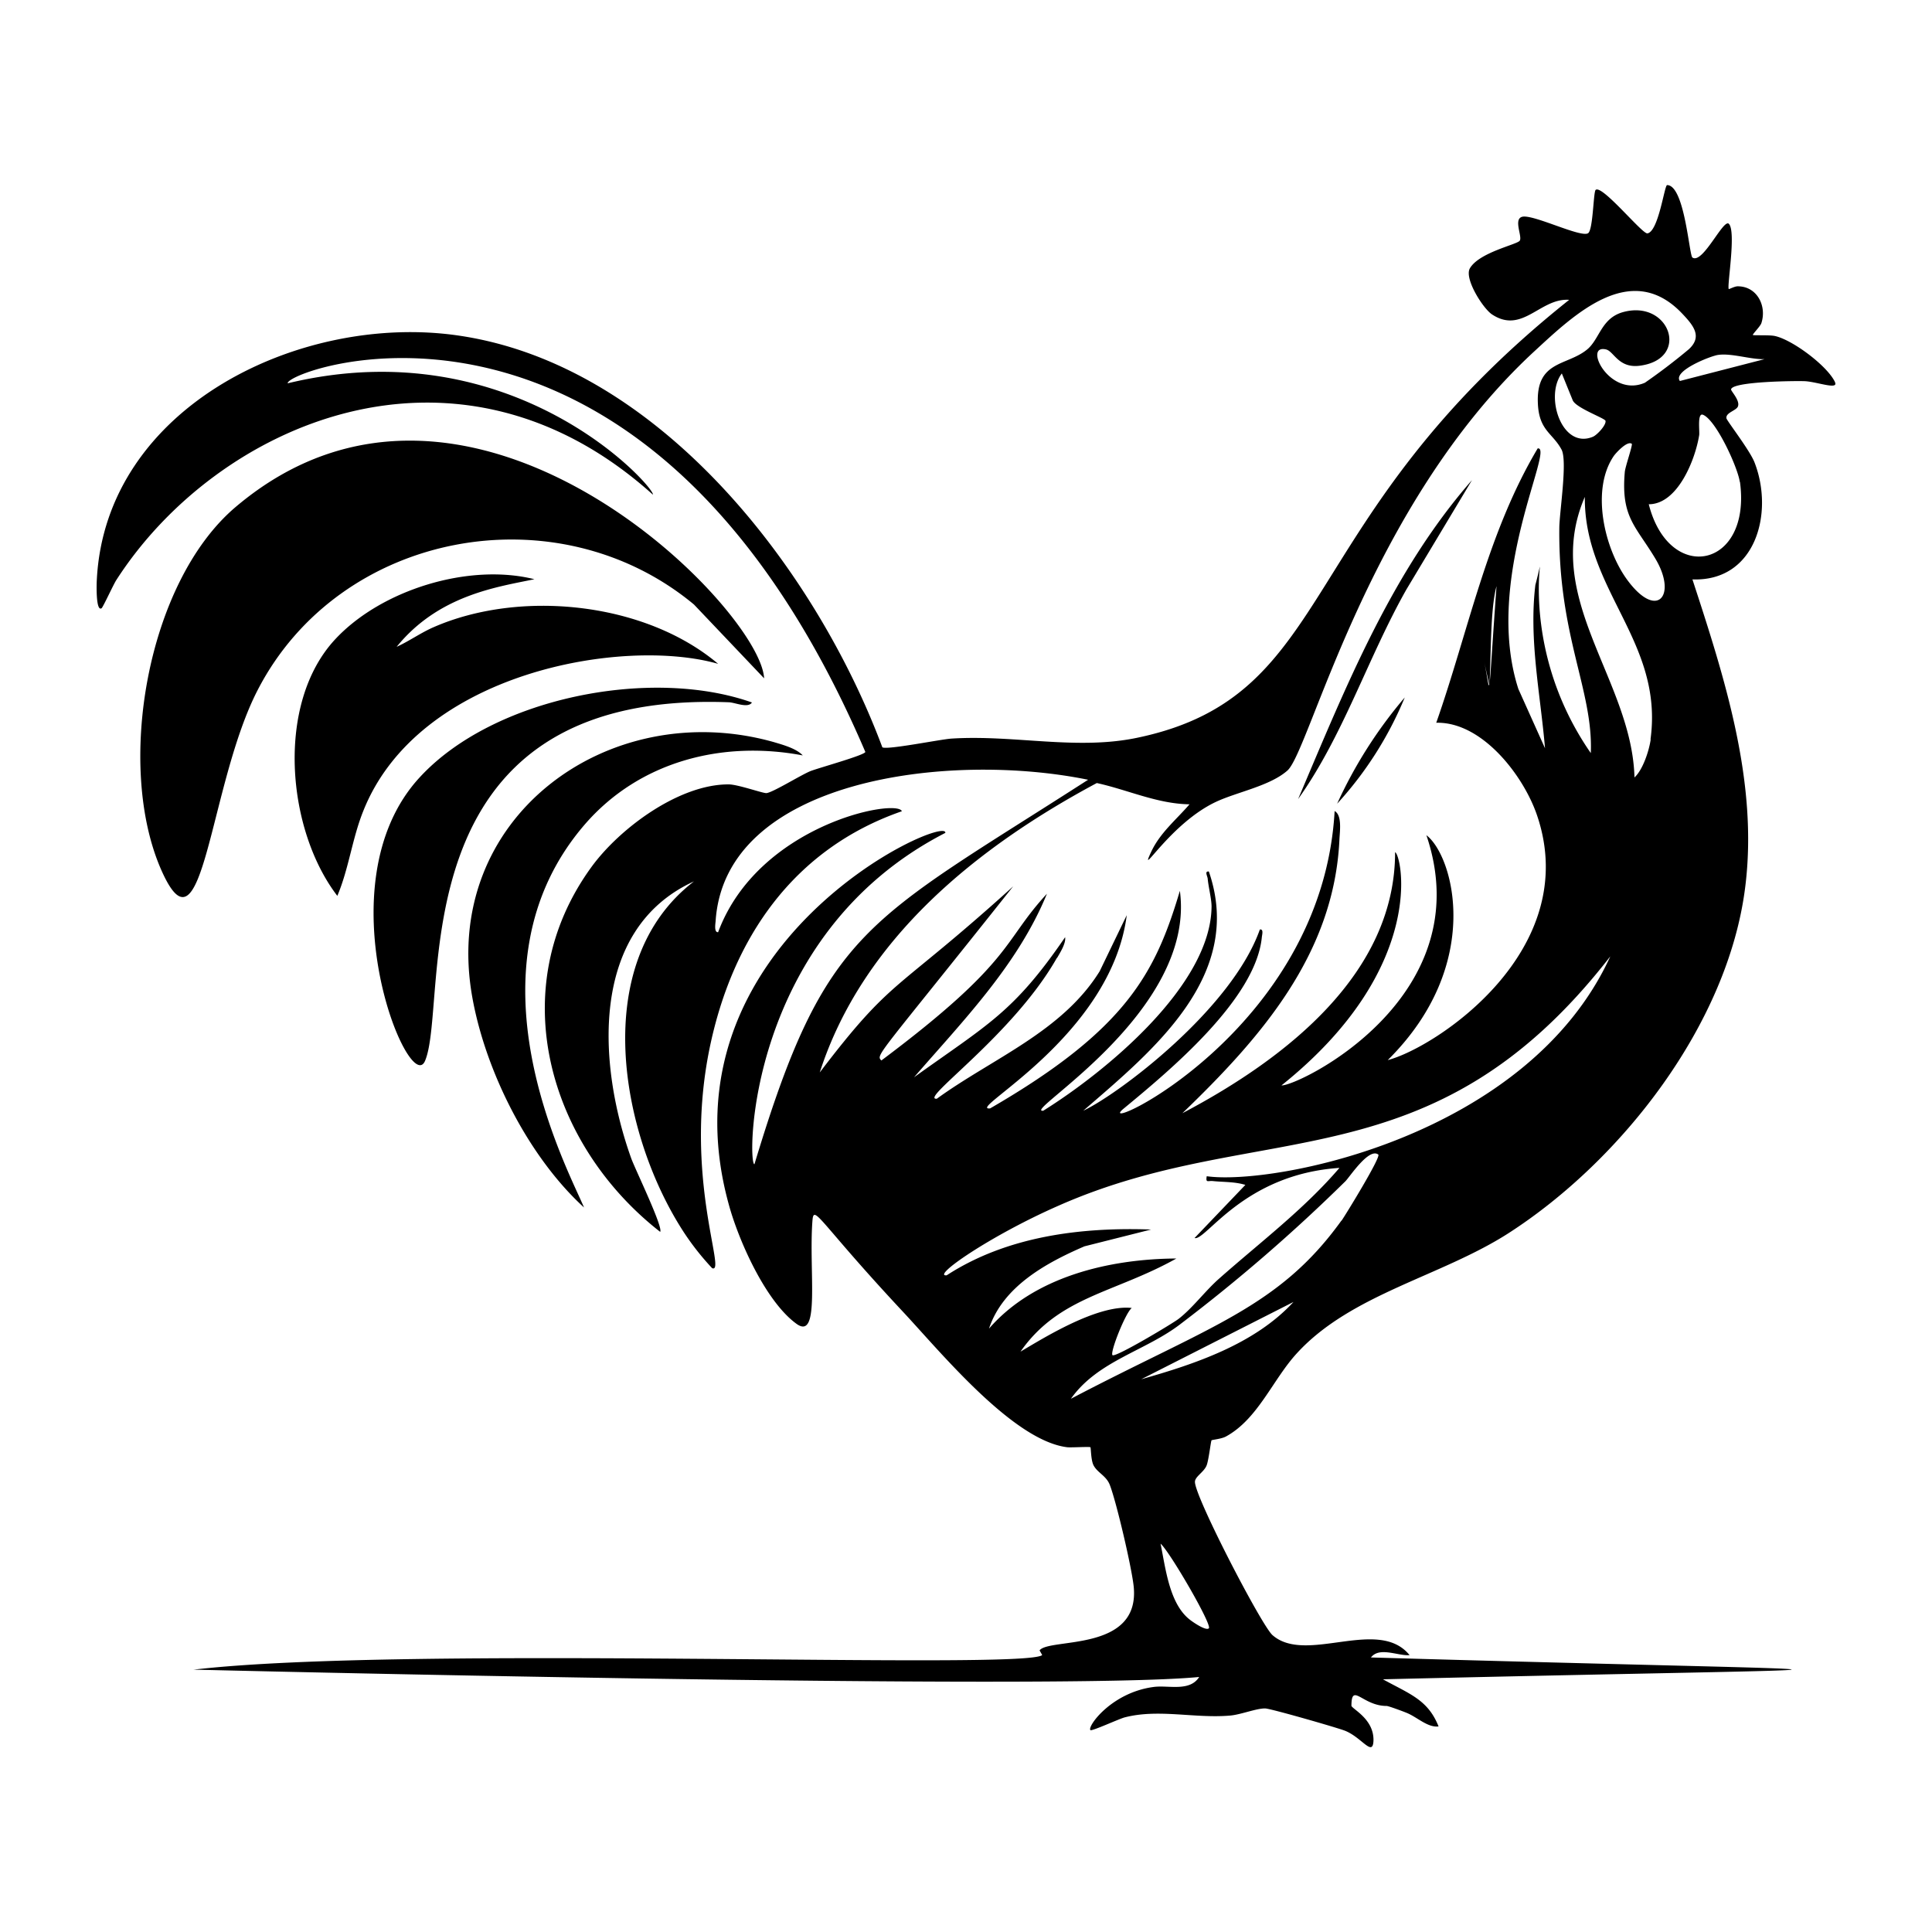 <svg xmlns="http://www.w3.org/2000/svg" viewBox="0 0 1000 1000"><path d="M276.6 299.8c-34-8.5-79.4 5.5-103.2 31.2-30.8 33.2-25.1 98.4 1.2 132.7 6-14.2 7.7-29.8 13.5-44.1 28.7-71.9 134.6-90 183.6-76-37.9-32-102.3-38.6-147.2-19-6.7 2.9-12.6 7.2-19.2 10.2 21.8-26.9 52.3-31 71.3-35m-143.3 57.5c42.5-82.6 155-103.3 225.9-44.4l36.3 38.2c-1.8-36.4-153-190.6-273.4-88.8-46.2 39-62.5 134.6-38.4 188.5 21.6 48.3 24.4-44.6 49.6-93.5M220 549.1c13-30.8-16.8-192.3 157.4-185.6 3.3.2 9.8 3.2 11.8.1-52.2-18.5-134-2.6-172 38.8-51.1 55.4-5.4 166 2.8 146.7m729.8-351.3c-3.9-8.4-22.1-22-31.2-23.9-2.8-.6-10.9-.2-11.3-.5s3.9-4.5 4.4-6.2c2.9-9-2.4-19.2-12.5-19-1.6.1-4.3 1.6-4.4 1.4-1-1.4 4-30.1 0-33.8-2.9-2.5-13.5 21.1-18.8 17.5-1.7-1.1-4-37.4-13.1-37.5-1.4 0-4.4 24-10.2 25-2.7.4-23.5-25.4-26.8-22.5-1.2 1.1-1.3 20.7-3.9 22.4-3.7 2.5-28.4-9.9-34.1-8.5-4.7 1.2.2 10.3-1.3 12.4-1.4 2-21 6-25.8 14.3-3 5.3 6.7 20.6 11.4 23.8 15.8 10.5 25-8.6 40-7.5C668.9 269.3 693 359.6 589.4 381.7c-31.8 6.9-64.1-1.5-97 .6-5.8.4-33.4 6-35.7 4.5-34.5-92.2-115.2-197.5-218.6-213-81.2-12.3-183.5 36-188 126.5-.1 1.4-.6 16.6 2.5 14.5.7-.5 6-12 7.5-14.4 51.8-80.8 175.7-136.2 277.8-44.4 2-2.4-70.6-86.2-189-57.6-1.1-7.2 185-75.5 299 190.8-.3 1.7-24.4 8.3-28.6 10-5.2 2.2-19 10.8-22.5 11.3-1.5.3-14.5-4.4-19.5-4.5-25.7-.2-56.6 22.7-71.2 42.8-45.8 63-22.1 143.8 35.6 188.8 1.7-2.3-13-32.5-15-38.1-17.2-48-22-118.4 32.5-143.3-54.7 42-38.2 131.4-5 182a137 137 0 0 0 14.4 18.2c7.7 3.2-15-47.2-1.3-113.9 11.7-56.7 43.3-103.1 99.5-122.6-2.4-6.8-74.3 6.7-95.1 62.6-2.2.2-1.4-4.4-1.3-5.7 4.8-73.6 120.5-88 192.8-73.2-115.3 74.2-135.7 76.3-172.7 199-3.7.5-4.5-118.4 98.8-171.5C490.6 421 340.2 488 377.1 623c5 18.7 19.2 50.8 35.3 62.3 12.2 8.6 6.2-27.4 8.1-53.2.7-9.3 2.7-.4 47 47 19.6 21 57 66.7 85 70 2.3.2 11.5-.4 11.9 0 .3.3.2 6.2 1.5 9.1 1.9 4 6.6 5.5 8.5 10.3 3.5 9 11.4 43 12.4 52.7 3.4 34.1-43.5 26.4-48.7 33 0 .2 1.4 2.4 1.3 2.5-10.2 7.8-328.7-5.3-439.2 7.5.1 0 446.4 11 520.5 3.8-4.8 7.6-15.4 4.3-23 5.1-22.2 2.6-35.1 20.6-33.3 22.4.7.7 15.2-6 17.8-6.6 17.4-4.5 36 .6 54.2-.9 5.7-.4 14.1-3.9 18.6-3.7 3.2.2 36.7 9.8 41.1 11.5 8.7 3.4 14.4 13.7 14.8 5.3.4-11-10.3-16.1-11.4-18.1 0-12.5 5.7 0 18.2 0 1 0 8.5 2.8 10.2 3.5 5.6 2.2 11 7.8 16.7 7.1-5.5-13.8-14.8-16.7-28.8-24.4 286.2-6.8 279.9-3-6.2-11.3 4.4-5.7 14-.7 20-1.2-16.2-20-53.6 5-71-10.4-5.7-5.1-40.2-71.6-40.1-79.3 0-2.7 4.6-5 6-8.4 1.1-2.6 2.2-12.6 2.6-13.1.3-.3 5.2-.7 7.5-2 16.6-9.1 24.3-29.7 36.8-43.2 28-30.5 74.5-39.6 109.4-62 58.7-37.8 113.6-108.3 122.5-179 6.9-54.4-10.7-108.6-27.3-159.4 32.6 1.2 42.3-34.2 32.2-60.4-2.3-6.2-14.4-21.7-14.6-23-.5-3 5.4-4 6-6.3 1-3-3.6-7.7-3.6-8.6.3-4.2 33.7-4.5 38.2-4.3 6.2.3 17.4 4.6 15.6.6m-402.7 298c1.6-2.8 4.7-7.6 4.2-10.8-26.7 39-39.9 45-78.2 72.5 25.6-29.5 53.7-58.2 68.8-95-23.2 25-16.7 34.6-85.7 86.3-3-3-2.1-1.6 68.2-90.1-61.9 56-61.8 46-100.1 96.3 22.3-69.2 81.4-116.6 143.4-149.8 16 3.5 31.4 10.8 48 11-6.9 8-15.2 14.7-19.8 24.5-7.2 15.4 9.7-14.9 34-26 11-5 27.6-8.1 36.5-16C678.1 388.3 708 261.5 794 182c20.8-19.2 50-47.4 76.4-20 6 6.3 11 12.1 3.7 18.8a315 315 0 0 1-22.7 17.3c-18.4 8-32.3-20.3-20-17.2 4 1.1 6.4 9.8 17.3 8.4 26.5-3.4 15.5-34.6-8.8-27.7-11.1 3.2-11.9 13.8-18.3 19.2-10.4 8.7-26.6 5.6-25.6 28 .6 14.2 7.7 15.3 12.3 24 3 6-1 31.5-1.2 40-.7 56.6 17.6 84.3 16.3 117-41.8-60.2-20-120-28.7-87-3.4 28.4 2.6 56.3 5 84.5l-13.8-30.7c-18.4-57 19.1-125.8 10-124.5-26.2 44-35.8 94.4-52.5 142 23.7-.6 45.2 27.3 52.2 48 23.7 70-52.6 120.2-77.3 126.6 50-49.5 33.9-105.9 20-116.4 28.5 84.2-66.6 130-75 129.5 76.3-61.1 62-119.8 58.8-120.7 0 62.1-55.1 106.1-110.1 135.1 40.5-39 78.7-82.4 81.3-142 .2-4 1.4-12.3-2.5-14.4-6.4 114.8-127 168.8-109.3 154.1 23.6-19.5 68.3-56.5 71.6-88.6.1-1.4 1.1-4.5-1-4.2-14.6 41.3-73.1 85.2-91.4 93.8 36-31.1 83.6-69.8 65-123.8-2.4-.3-.7 2.4-.6 3.7.4 4.4 2 10.5 2 14.4-.3 41-55.2 85.8-87.1 105.7-12 1.4 79.2-51 70.7-113.8-12.6 42.3-27.5 71.7-98.2 112.6-13.4 1.4 62.6-37 70.7-100l-14 29c-19.4 31.3-55.5 45.1-84.3 66-9.7.8 39.6-33 62.2-73m277.3-269.6c-16.1 6.6-25-21.2-16-32.8l5.6 13.8c1.5 4 16.6 9.3 17 10.7.5 2.2-4.5 7.5-6.6 8.3m-49.8 77.3c-4.7 64.6-2.8 55.9-6.3 39.5l2.6 11.8c.9-12.5.3-39.2 3.7-51.3M625.7 842.8c-1.5 1.5-8.4-3.3-9.9-4.5-10.6-8.3-12.5-26.7-15.1-39.3 4.5 3.7 26.8 42 25 43.8m-35-128.9 78.8-40c-20.1 21.8-50.9 32.1-78.8 40m103.6-82.1c-32.4 45-67.7 54.3-140 92.2 14-19.8 38.7-24.7 57-38.9a881 881 0 0 0 85.1-73.7c2.4-2.5 12.2-17.5 17-13.8 1.5 1.2-16.8 31-19 34.2m-69.8-23c-.6 3.6.6 2.3 3 2.5 5.7.6 11.5.3 17 2l-26.3 27.5c5.8 1.7 25.3-33 75-36.3-18.4 21.5-41.3 38.7-62.5 57.5-7 6.2-13.5 15-20.7 20.6-2.6 2.1-33.1 20.4-34.3 18.8-1.3-1.6 6.8-22 10-24.4-18-2-46.8 16.3-57.6 22.6 20-28.6 48.5-30.2 80.7-48.2-34.6.2-73.6 9.3-97 36.3 7.2-21.8 29.5-34 49.4-42.6l34.5-8.7c-36.4-1.3-74.7 3.5-105.8 23.7-8.2.8 22.5-20.5 57.8-36 104.6-46.3 193-9.6 285.7-129.1-42.9 93.7-174.7 118.7-209 113.8m229.9-226.1c-.8 5.7-4 15.7-8.4 19.7-1.3-50.7-48.3-92.9-25.7-145.2-.4 48.4 40.9 75 34 125.5m-12-82.5c-11.9-16.2-19-46.7-7-64.2 1.2-1.7 7-8 9.3-6.3.6.5-3.3 11.6-3.6 14.5-2.1 23.6 5.7 28 15.9 45.1 11.3 19 .8 31.8-14.6 10.9m58.3-50.8c6.1 44.8-36.6 53.3-47.2 11.6 15 0 24.1-23.2 26.1-35.8.3-2-1.1-11.8 2-10.5 6.8 2.8 18 27.3 19 34.7m-31-52.2c-3.8-5.2 16-13 19.8-13.5 7-1 16.7 2.4 24 2.2zm-107.6 51.3c-41.7 47.6-65.5 107.5-90 165.1 23.5-33 36-73 56-108.4zM302.3 625c-8.5-20.2-64.3-123.5.5-198.4 28.2-32.5 71-43.5 112.7-35.6-3.3-3.6-10.3-5.5-15-6.9-85.5-24.1-172.8 39.3-156 132.3 6.9 38.3 29 82.3 57.8 108.6m424.8-264a235 235 0 0 0-35 55 187 187 0 0 0 35-55"/></svg>